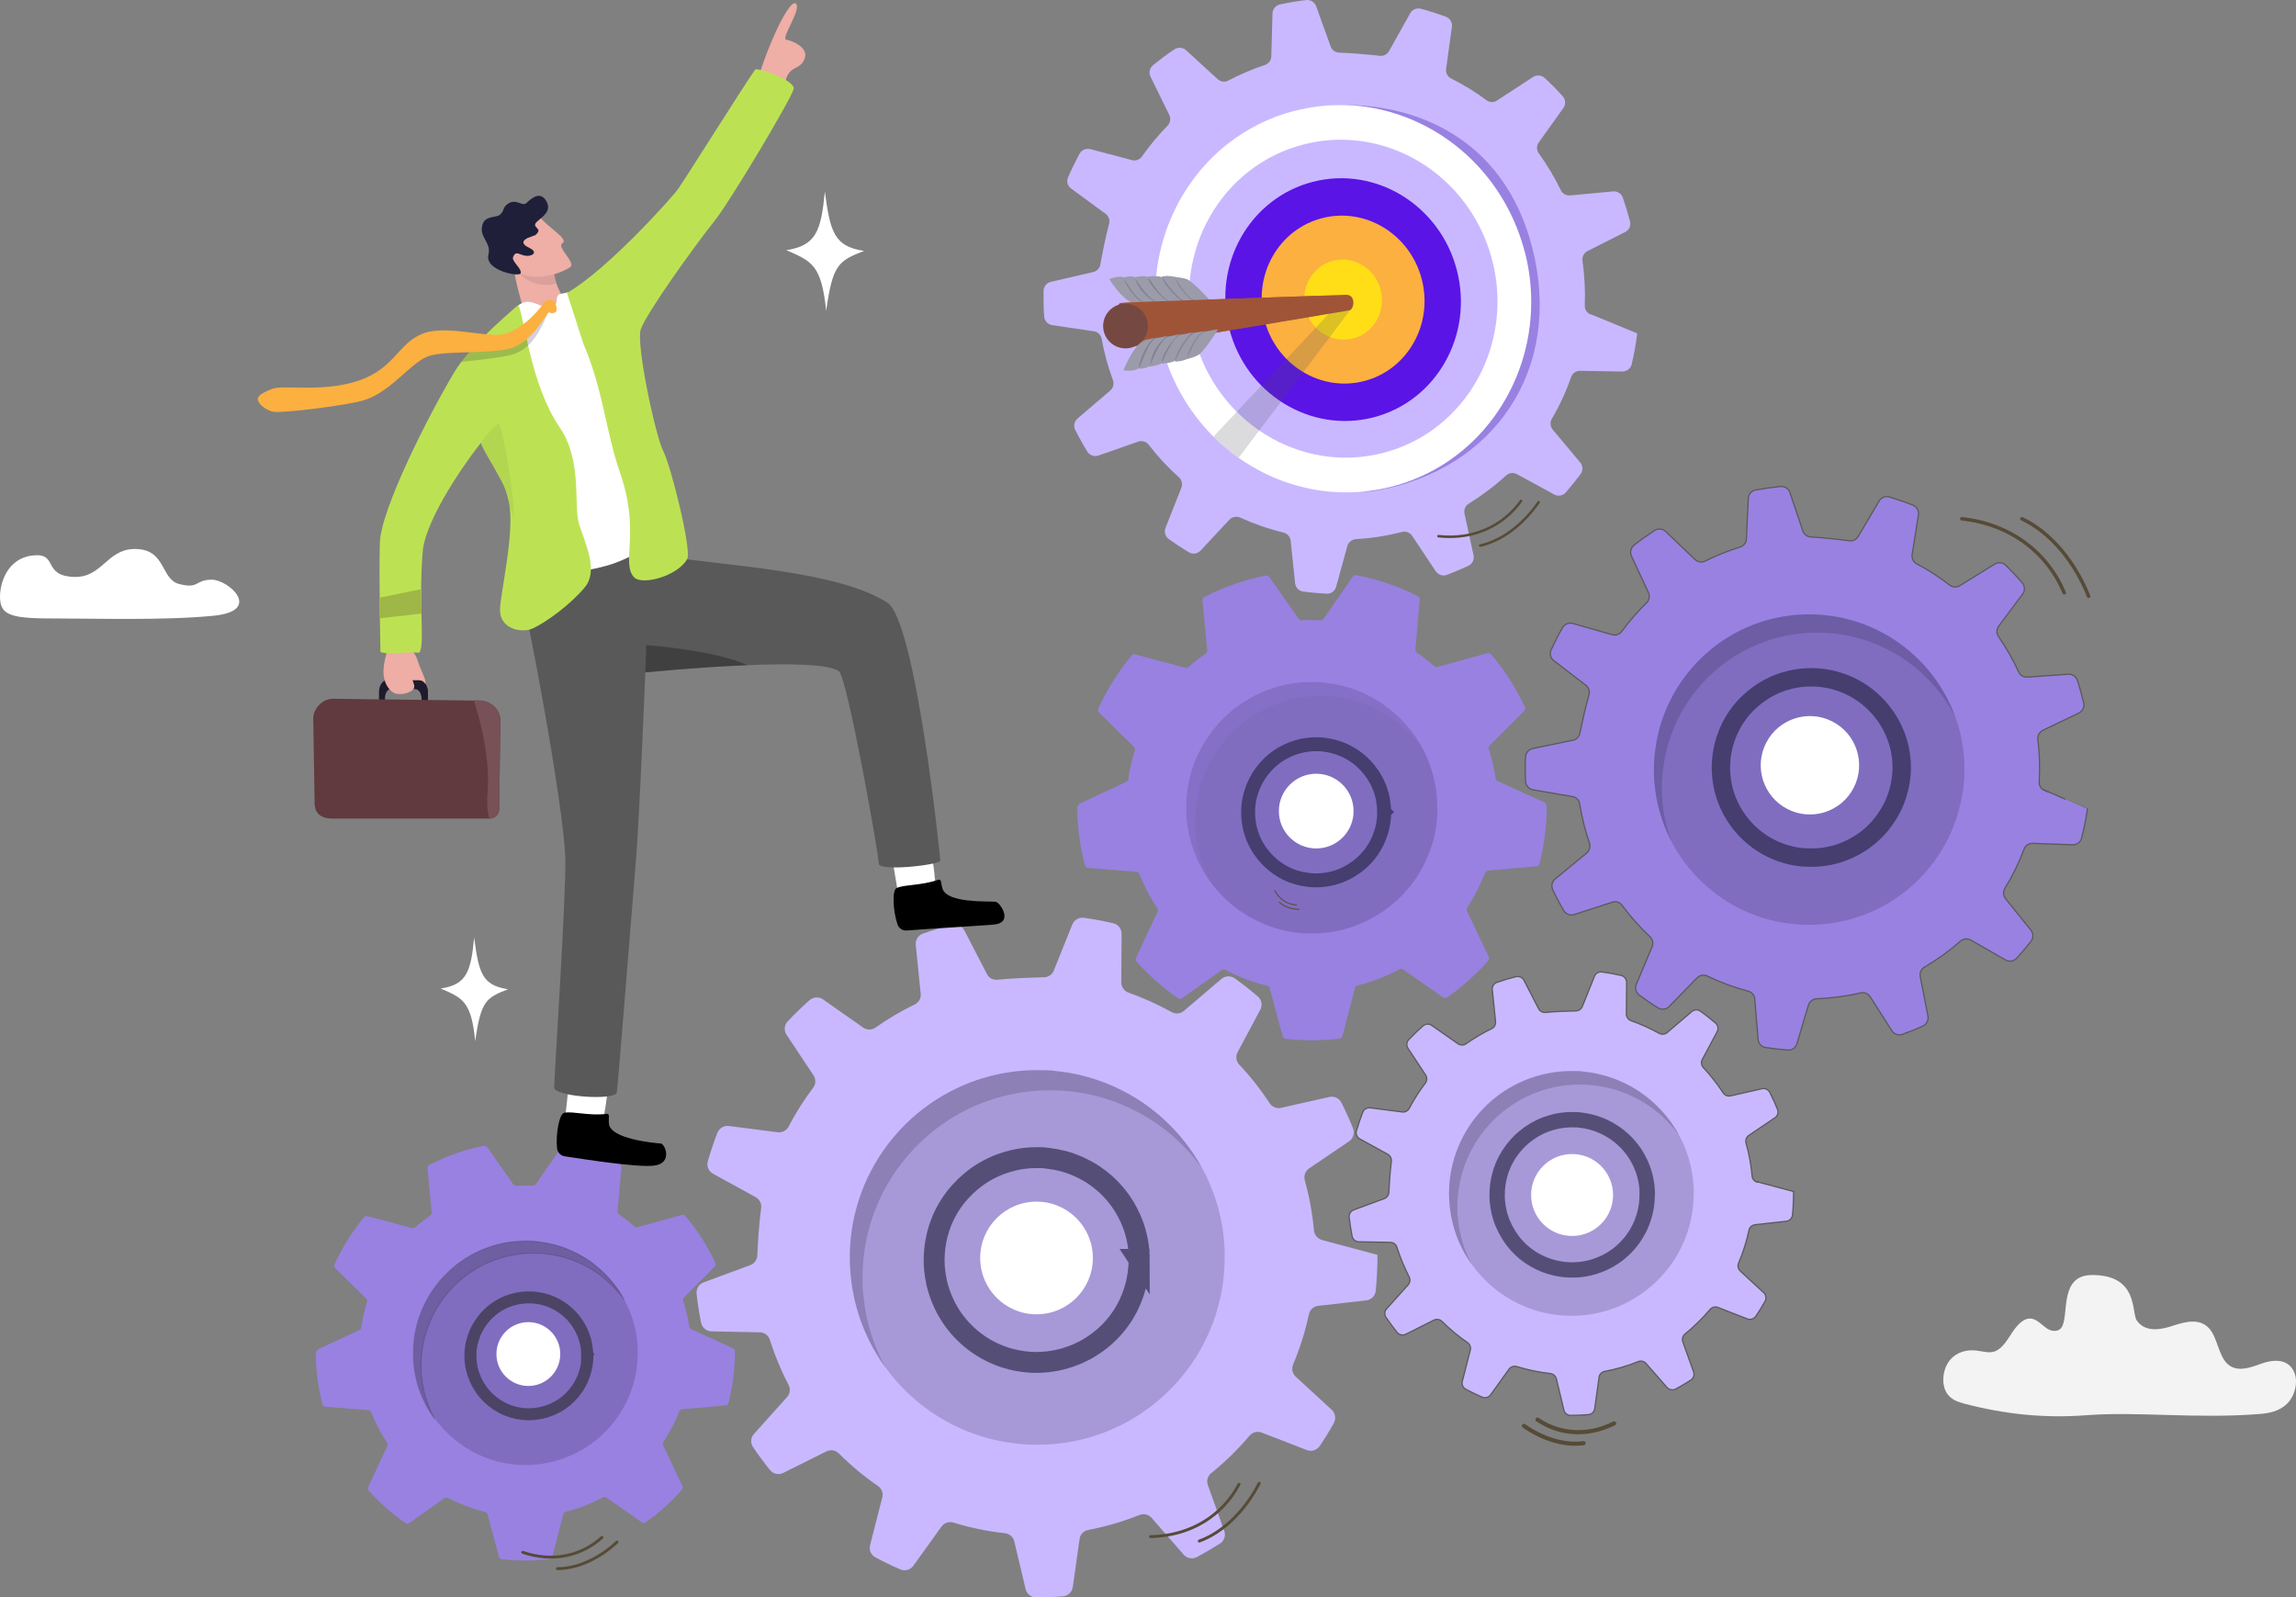 <?xml version="1.0" encoding="UTF-8"?><svg id="Layer_1" xmlns="http://www.w3.org/2000/svg" viewBox="0 0 1899.23 1321.45"><rect x="0" y="0" width="1899.23" height="1321.45" fill="#808080" stroke="none"/><defs><style>.cls-1{stroke-width:17.3px;}.cls-1,.cls-2,.cls-3,.cls-4,.cls-5{stroke:#1f1f39;}.cls-1,.cls-2,.cls-3,.cls-4,.cls-5,.cls-6,.cls-7,.cls-8,.cls-9,.cls-10,.cls-11,.cls-12,.cls-13,.cls-14{isolation:isolate;}.cls-1,.cls-2,.cls-3,.cls-4,.cls-5,.cls-6,.cls-10,.cls-15,.cls-16{stroke-miterlimit:10;}.cls-1,.cls-2,.cls-3,.cls-4,.cls-5,.cls-10{opacity:.6;}.cls-1,.cls-2,.cls-3,.cls-4,.cls-5,.cls-10,.cls-17,.cls-18,.cls-19,.cls-20,.cls-21{fill:none;}.cls-2{stroke-width:12.7px;}.cls-3{stroke-width:11.5px;}.cls-4{stroke-width:15.2px;}.cls-5{stroke-width:15.1px;}.cls-6,.cls-7,.cls-9,.cls-11{opacity:.2;}.cls-6,.cls-10{stroke:#282828;}.cls-6,.cls-13{fill:#282828;}.cls-22{fill:#9b9baa;}.cls-7,.cls-8,.cls-23{fill:#1f1f39;}.cls-8{opacity:.1;}.cls-24{fill:#595959;}.cls-25,.cls-9,.cls-15{fill:#9981e2;}.cls-26{fill:#efaea6;}.cls-27{fill:#775155;}.cls-28{fill:#754942;}.cls-29{fill:#ffde17;}.cls-30{fill:#bce254;}.cls-31{fill:#201b2c;}.cls-32{fill:#eeada5;}.cls-33,.cls-14{fill:#fff;}.cls-34{fill:#a05437;}.cls-10{stroke-width:9.9px;}.cls-35,.cls-16{fill:#c9b8ff;}.cls-36{fill:#5a14e6;}.cls-17{stroke-width:2.4px;}.cls-17,.cls-18,.cls-19,.cls-20,.cls-21{stroke:#564b37;stroke-linecap:round;stroke-linejoin:round;}.cls-18{stroke-width:3.4px;}.cls-19{stroke-width:2.9px;}.cls-37{fill:#fbb040;}.cls-15,.cls-16{stroke:#595959;}.cls-38{fill:#603a3e;}.cls-20{stroke-width:.8px;}.cls-11{fill:#4b4b5b;}.cls-21{stroke-width:2.1px;}.cls-12{opacity:.3;}.cls-12,.cls-39{fill:#9fb746;}.cls-40{fill:#382528;}.cls-13{opacity:.5;}.cls-14{opacity:.9;}</style></defs><path class="cls-25" d="M1270.71,716.85c1.3-.1,2.4-1,2.7-2.3,3.9-15.3,6-31.4,6-47.9h0c0-1.2-.7-2.3-1.8-2.8l-38.8-17.7c-.9-.4-1.6-1.3-1.7-2.3-1.2-8.3-3.1-16.3-5.6-24.1-.3-1.1,0-2.3.7-3.1l28.5-28.5c.9-.9,1.2-2.3.6-3.4-7.3-15.7-16.7-30.3-27.8-43.4-.8-.9-2-1.3-3.1-1l-41.2,11.4c-1,.3-2,0-2.8-.7-4.5-4-9.3-7.7-14.3-11.1-.9-.6-1.4-1.7-1.3-2.8l3.6-41c.1-1.2-.5-2.4-1.7-3-15.8-8-32.8-13.9-50.7-17.3-1.2-.2-2.4.3-3.1,1.3l-23.9,34.7c-.6.9-1.6,1.4-2.7,1.3-2.3-.1-4.7-.2-7-.2s-5.6,0-8.4.2c-1.1,0-2.1-.4-2.7-1.3l-24.2-34.5c-.7-1-1.9-1.5-3.1-1.2-17.9,3.6-34.9,9.6-50.6,17.7-1.1.6-1.7,1.8-1.6,3l3.9,41c.1,1.1-.4,2.2-1.3,2.8-4.9,3.4-9.6,7.1-14,11.1-.8.7-1.8.9-2.8.7l-41.3-11.1c-1.1-.3-2.4,0-3.1,1-11,13.2-20.3,27.9-27.5,43.7-.5,1.2-.3,2.5.6,3.4l28.7,28.3c.8.8,1.1,2,.8,3.1-2.4,7.7-4.2,15.6-5.4,23.7-.1,1-.8,1.9-1.7,2.3l-38.7,18c-.6,1-1.1,1.8-1.8,2.8.1,16.6,2.3,32.7,6.3,48,.3,1.3,1.4,2.2,2.7,2.3l39.8,3.2c1.2,0,2.2.8,2.6,1.9,4,10,8.9,19.4,14.8,28.2.6.9.7,2,.2,3l-17.7,38c-.5,1.1-.3,2.4.5,3.3,10.1,11.3,21.5,21.5,34,30.2,1.1.7,2.5.7,3.5,0l32.7-23.2c.9-.7,2.2-.7,3.2-.2,10.8,5.7,22.4,10.1,34.5,13.1,1.1.3,1.9,1.1,2.2,2.2l10.6,39.5c.3,1.2,1.4,2.1,2.6,2.2,7.1.8,14.3,1.2,21.6,1.2s15.2-.4,22.7-1.3c1.2-.1,2.3-1.1,2.6-2.3l10.3-39.5c.3-1.1,1.1-1.9,2.2-2.2,12.2-3.1,23.8-7.6,34.6-13.4,1-.5,2.2-.5,3.2.2l32.9,23c1.1.7,2.5.7,3.5,0,12.4-8.8,23.7-18.9,33.8-30.3.8-.9,1-2.2.5-3.3l-18-37.8c-.5-1-.4-2.1.2-3,5.9-8.9,10.8-18.5,14.8-28.6.4-1.1,1.4-1.8,2.6-1.9l39.8-3.5-.2.2h0Z"/><path class="cls-7" d="M1189.11,668.05v.3c0,4.5-.3,8.9-.8,13.2-1.6,12.6-5.5,24.5-11.2,35.3-2.1,4-4.4,7.8-7,11.4-7.2,10.2-16.3,19.1-26.7,26.1-3.7,2.5-7.5,4.7-11.5,6.8-11,5.5-23,9.2-35.8,10.5-3.6.4-7.2.6-10.8.6s-1.7,0-2.6,0c-12.8-.3-25-2.9-36.3-7.5-4.2-1.7-8.3-3.7-12.3-5.9-10.7-6.1-20.2-13.9-28.1-23.3-3-3.5-5.8-7.3-8.3-11.2-6.4-10-11.2-21.2-13.9-33.1-1-4.6-1.8-9.2-2.2-14-.3-3-.4-5.9-.4-9,0-9.1,1.2-17.9,3.3-26.3,1.2-4.7,2.7-9.2,4.6-13.6,4.5-10.9,10.9-20.9,18.7-29.6,3.2-3.6,6.7-7,10.4-10.1,8.9-7.5,19-13.5,30-17.7,4.5-1.7,9.1-3.1,13.8-4.2,7.4-1.7,15.1-2.5,23-2.5s8.1.2,12,.7c4.8.6,9.5,1.4,14.1,2.6,11.7,3,22.6,8,32.3,14.6,3.9,2.7,7.6,5.6,11.1,8.7,9,8,16.5,17.6,22.2,28.3,2.2,4,4.1,8.3,5.7,12.6,4.2,11.2,6.5,23.3,6.5,36l.2.3h0Z"/><path class="cls-9" d="M1176.31,618.35c-4.3-5.8-9.1-11.2-14.5-16-3.5-3.1-7.2-6.1-11.1-8.7-9.7-6.6-20.6-11.6-32.3-14.6-4.6-1.2-9.3-2.1-14.1-2.6-3.9-.5-7.9-.7-12-.7-7.9,0-15.6.9-23,2.6-4.7,1.1-9.4,2.5-13.8,4.2-11,4.2-21.2,10.2-30,17.7-3.7,3.1-7.2,6.5-10.4,10.1-7.8,8.7-14.1,18.6-18.7,29.6-1.8,4.4-3.4,8.9-4.6,13.6-2.2,8.4-3.3,17.2-3.3,26.3s.1,6,.4,9c.4,4.8,1.1,9.4,2.2,14,2.2,9.6,5.6,18.6,10.2,27-1.2-1.7-2.4-3.4-3.5-5.1-6.4-10-11.2-21.2-13.9-33.1-1-4.6-1.7-9.2-2.2-14-.3-3-.4-5.9-.4-9,0-9.1,1.2-17.9,3.3-26.3,1.2-4.7,2.7-9.2,4.6-13.6,4.5-10.9,10.9-20.9,18.7-29.6,3.2-3.6,6.7-7,10.4-10.1,8.9-7.5,19-13.5,30-17.7,4.5-1.7,9.1-3.1,13.8-4.2,7.4-1.7,15.1-2.6,23-2.6s8,.2,12,.7c4.8.6,9.5,1.4,14.1,2.6,11.7,3,22.6,8,32.3,14.6,3.9,2.6,7.6,5.6,11.1,8.7,8.6,7.8,16,17,21.6,27.2h.1Z"/><path class="cls-25" d="M600.21,1162.55c1.2-.1,2.1-.9,2.4-2,3.5-13.7,5.3-28,5.3-42.7h0c0-1.1-.6-2-1.6-2.5l-34.6-15.8c-.8-.4-1.4-1.2-1.6-2.1-1.1-7.4-2.8-14.6-5-21.5-.3-1,0-2,.7-2.8l25.4-25.4c.8-.8,1-2,.5-3.1-6.5-14-14.9-27-24.8-38.7-.7-.8-1.8-1.1-2.8-.9l-36.8,10.1c-.9.2-1.8,0-2.5-.6-4-3.5-8.3-6.9-12.8-9.9-.8-.6-1.3-1.5-1.2-2.5l3.2-36.5c0-1.1-.5-2.2-1.5-2.7-14.1-7.1-29.3-12.4-45.2-15.4-1.1-.2-2.1.2-2.7,1.1l-21.4,31c-.5.8-1.4,1.2-2.4,1.2-2.1,0-4.2-.1-6.3-.1s-5,0-7.5.2c-.9,0-1.8-.4-2.4-1.2l-21.6-30.8c-.6-.9-1.7-1.3-2.8-1.1-15.9,3.2-31.1,8.6-45.1,15.8-1,.5-1.6,1.6-1.5,2.7l3.5,36.6c0,1-.4,1.9-1.2,2.5-4.4,3.1-8.5,6.3-12.5,9.9-.7.6-1.6.8-2.5.6l-36.9-9.9c-1-.3-2.1,0-2.8.9-9.8,11.8-18.1,24.9-24.5,39-.5,1-.2,2.3.6,3.1l25.6,25.2c.7.7,1,1.8.7,2.7-2.1,6.8-3.7,13.9-4.8,21.2-.1.9-.7,1.7-1.5,2.1l-34.5,16.1c-.6.9-1,1.6-1.6,2.5,0,14.8,2,29.2,5.6,42.9.3,1.1,1.3,1.9,2.4,2l35.5,2.8c1,0,1.9.8,2.3,1.7,3.5,8.9,8,17.3,13.2,25.2.5.8.6,1.8.2,2.7l-15.8,33.9c-.5,1-.3,2.2.4,3,9,10.1,19.2,19.2,30.4,26.9.9.7,2.2.6,3.1,0l29.2-20.7c.8-.6,1.9-.7,2.8-.2,9.6,5.1,20,9,30.8,11.7,1,.2,1.7,1,2,1.9l9.4,35.2c.3,1.1,1.2,1.9,2.3,2,6.3.7,12.8,1.1,19.3,1.1s13.6-.4,20.2-1.2c1.1-.1,2-.9,2.3-2l9.2-35.3c.3-1,1-1.7,2-1.9,10.9-2.7,21.2-6.8,30.8-11.9.9-.5,2-.4,2.8.2l29.3,20.5c.9.7,2.2.7,3.1,0,11.1-7.8,21.2-16.9,30.1-27,.7-.8.9-2,.4-3l-16-33.7c-.4-.9-.3-1.9.2-2.7,5.2-8,9.7-16.5,13.2-25.5.4-1,1.3-1.6,2.3-1.7l35.5-3.1.5-.1h0Z"/><path class="cls-7" d="M527.51,1118.95v.3c0,4-.3,7.9-.7,11.8-1.4,11.3-4.9,21.9-10,31.5-1.9,3.5-4,6.9-6.3,10.2-6.5,9.1-14.5,17-23.8,23.3-3.3,2.2-6.7,4.2-10.3,6-9.8,4.9-20.6,8.2-31.9,9.4-3.2.3-6.4.5-9.7.5s-1.5,0-2.3,0c-11.4-.3-22.3-2.6-32.3-6.7-3.8-1.5-7.4-3.3-10.9-5.3-9.5-5.4-18-12.4-25.1-20.7-2.7-3.1-5.1-6.5-7.4-9.9-5.7-8.9-10-18.9-12.4-29.5-.9-4.1-1.6-8.2-1.9-12.5-.2-2.6-.3-5.3-.3-8,0-8.1,1-15.9,3-23.4,1.1-4.2,2.5-8.2,4.1-12.1,4.1-9.7,9.7-18.6,16.7-26.4,2.9-3.2,6-6.2,9.3-9,7.9-6.7,17-12,26.8-15.8,4-1.5,8.1-2.8,12.3-3.7,6.6-1.5,13.5-2.3,20.5-2.3s7.2.2,10.7.6c4.3.5,8.5,1.3,12.6,2.3,10.4,2.7,20.1,7.2,28.8,13,3.5,2.4,6.8,5,9.9,7.8,8,7.2,14.7,15.7,19.8,25.3,1.9,3.6,3.6,7.4,5.1,11.2,3.7,10,5.8,20.8,5.8,32.1h-.1Z"/><path class="cls-6" d="M516.01,1074.65c-3.8-5.2-8.1-10-12.9-14.3-3.1-2.8-6.4-5.4-9.9-7.8-8.7-5.9-18.4-10.3-28.8-13-4.1-1.1-8.3-1.8-12.6-2.3-3.5-.4-7.1-.6-10.7-.6-7,0-13.9.8-20.5,2.3-4.2,1-8.4,2.2-12.4,3.7-9.8,3.7-18.9,9.1-26.8,15.8-3.3,2.8-6.4,5.8-9.3,9-6.9,7.7-12.6,16.6-16.7,26.4-1.6,3.9-3,8-4.1,12.1-1.9,7.5-3,15.3-3,23.4s.1,5.4.3,8c.4,4.2,1,8.4,1.9,12.5,1.9,8.5,5,16.6,9.1,24.1-1.1-1.5-2.1-3-3.1-4.6-5.7-8.9-10-18.9-12.4-29.5-.9-4.1-1.6-8.2-1.9-12.5-.2-2.6-.3-5.3-.3-8,0-8.1,1-15.9,3-23.4,1.1-4.2,2.5-8.2,4.1-12.1,4.1-9.7,9.7-18.7,16.7-26.4,2.9-3.2,6-6.2,9.3-9,7.9-6.7,17-12,26.8-15.8,4-1.5,8.1-2.8,12.3-3.7,6.6-1.5,13.5-2.3,20.5-2.3s7.2.2,10.7.6c4.3.5,8.5,1.3,12.6,2.3,10.4,2.7,20.1,7.2,28.8,13,3.5,2.4,6.8,5,9.9,7.8,7.7,6.9,14.3,15.1,19.3,24.3h.1Z"/><path class="cls-35" d="M1093.51,1025.75c-3.6-1-6.2-4.1-6.6-7.8-1.3-14.3-3.9-28.2-7.6-41.6-1-3.7.4-7.6,3.6-9.8l33-22.4c3.5-2.4,4.8-6.8,3.3-10.7-2.9-7.3-6.1-14.4-9.6-21.3-1.9-3.7-6-5.6-10-4.7l-39.9,9c-3.6.8-7.4-.7-9.4-3.8-7.5-11.4-15.9-22.1-25.2-31.9-2.6-2.8-3.2-6.9-1.4-10.3l18.8-35.2c2-3.7,1.1-8.3-2.1-11-6.1-5.2-12.4-10.2-19-14.9-3.3-2.4-7.9-2.2-11,.4l-31.1,26.5c-2.8,2.4-6.8,2.8-10.1,1-11.4-6.3-23.3-11.7-35.7-16.1-3.6-1.3-6-4.7-6-8.5l.3-40.1c0-4.2-2.8-7.8-6.9-8.8-8-1.8-16.1-3.4-24.3-4.5-4.1-.6-8,1.7-9.6,5.5l-15.3,38.1c-1.3,3.3-4.5,5.5-8.1,5.6-9.4.2-27.1.8-38.5,2-3.7.4-7.2-1.5-8.8-4.8l-18.6-36c-1.9-3.7-6.1-5.6-10.2-4.6-8.1,2.1-16.1,4.5-24,7.2-3.9,1.4-6.4,5.2-6,9.4l4.1,40.4c.4,3.7-1.6,7.3-5,8.9-11.4,5.5-22.2,11.9-32.4,19.1-3.1,2.2-7.1,2.1-10.2,0l-33.2-23.3c-3.4-2.4-8-2.1-11.1.6-6.3,5.6-12.3,11.4-18.1,17.5-2.9,3-3.3,7.6-1,11.1l22.3,33.6c2.1,3.2,2,7.3-.3,10.3-7.6,10.1-14.4,20.8-20.3,32.1-1.7,3.3-5.3,5.1-9,4.7l-40.4-5.2c-4.1-.5-8,1.8-9.5,5.7-3,7.7-5.6,15.5-7.9,23.5-1.2,4,.6,8.3,4.3,10.3l35.3,19.4c3.2,1.8,5.1,5.4,4.5,9.1-1.7,12.2-2.8,30-3.2,39.2-.2,3.6-2.5,6.7-5.8,7.9l-38.6,14.3c-3.9,1.4-6.2,5.3-5.8,9.4.9,8.1,2.1,16.1,3.7,23.9.8,4.1,4.4,7.1,8.6,7.2l40,.8c3.8,0,7.2,2.6,8.3,6.2,4.1,13,9.3,25.5,15.5,37.3,1.7,3.3,1.2,7.3-1.3,10.1l-27.3,30.4c-2.8,3-3.1,7.6-.8,11,4.4,6.5,9.1,12.8,14,18.9,2.6,3.3,7.2,4.3,11,2.4l35.7-17.8c3.4-1.7,7.6-1.1,10.3,1.7,9.9,9.9,20.7,18.9,32.3,26.9,3.1,2.1,4.5,5.9,3.6,9.5l-10.1,39.5c-1,4,.8,8.2,4.5,10.1,6.7,3.6,13.5,6.9,20.5,9.9,3.9,1.7,8.4.4,10.8-3l23.3-32.4c2.2-3.1,6.2-4.4,9.9-3.3,13.7,4.2,27.9,7.2,42.6,8.8,3.7.4,6.8,3.1,7.7,6.8l9.4,39.5c.9,3.9,4.5,6.8,8.5,6.8h0c7.5,0,14.9-.3,22.3-.9,4.2-.3,7.6-3.5,8.2-7.7l5.6-39.7c.5-3.8,3.4-6.8,7.1-7.5,14.7-2.8,28.9-7,42.5-12.4,3.5-1.4,7.5-.4,10,2.4l26.5,30.4c2.7,3.1,7.3,4,11,2,6.5-3.5,12.8-7.2,19-11.1,3.5-2.3,5-6.6,3.6-10.5l-13.6-37.9c-1.3-3.6-.2-7.5,2.8-9.9,11.5-9.3,22.1-19.7,31.7-31,2.4-2.9,6.5-3.9,10-2.6l37.4,14.5c3.9,1.5,8.3.1,10.7-3.4,4.1-6.1,8-12.4,11.6-18.9,2-3.6,1.3-8.2-1.7-11l-29.8-27.4c-2.8-2.6-3.6-6.6-2.2-10,5.6-13.3,10-27.2,13.1-41.6.8-3.8,3.9-6.6,7.7-7l39.7-4.5c4.2-.5,7.5-3.8,7.9-8,.9-9.5,1.4-19.1,1.4-28.8v-.9l-46-12.3h.1ZM899.11,1040.25c0,1.8-.1,3.5-.3,5.3-.6,5-2.2,9.7-4.4,14-.8,1.6-1.8,3.1-2.8,4.5-2.9,4.1-6.5,7.6-10.6,10.3-1.5,1-3,1.9-4.6,2.7-4.3,2.2-9.1,3.6-14.2,4.2-1.4.1-2.8.2-4.3.2s-.7,0-1,0c-5.1-.1-9.9-1.2-14.4-3-1.7-.7-3.3-1.5-4.9-2.3-4.2-2.4-8-5.5-11.1-9.2-1.2-1.4-2.3-2.9-3.3-4.4-2.6-4-4.4-8.4-5.5-13.1-.4-1.8-.7-3.6-.9-5.5-.1-1.2-.2-2.3-.2-3.6,0-3.6.5-7.1,1.3-10.4.5-1.9,1.1-3.6,1.8-5.4,1.8-4.3,4.3-8.3,7.4-11.7,1.3-1.4,2.6-2.8,4.1-4,3.5-3,7.5-5.3,11.9-7,1.8-.7,3.6-1.2,5.5-1.7,2.9-.7,6-1,9.1-1s3.2,0,4.7.3c1.9.2,3.8.6,5.6,1,4.6,1.2,8.9,3.2,12.8,5.8,1.5,1,3,2.2,4.4,3.4,3.6,3.2,6.5,7,8.8,11.2.9,1.6,1.6,3.3,2.2,5,1.7,4.4,2.6,9.2,2.6,14.3h0l.3.1h0Z"/><path class="cls-7" d="M1013.01,1039.75v.5c0,6.7-.4,13.3-1.2,19.7-2.4,18.8-8.2,36.6-16.7,52.7-3.1,5.9-6.6,11.6-10.5,17-10.8,15.3-24.3,28.5-39.8,39-5.5,3.7-11.2,7.1-17.2,10.1-16.4,8.2-34.4,13.7-53.4,15.6-5.3.5-10.7.8-16.2.8s-2.6,0-3.8,0c-19.1-.5-37.3-4.4-54.1-11.1-6.3-2.5-12.4-5.5-18.3-8.8-16-9-30.2-20.8-42-34.7-4.5-5.3-8.6-10.8-12.3-16.6-9.6-14.9-16.7-31.6-20.7-49.4-1.5-6.8-2.6-13.8-3.2-20.9-.4-4.4-.6-8.9-.6-13.4,0-13.5,1.7-26.7,5-39.2,1.8-7,4.1-13.8,6.8-20.3,6.8-16.3,16.3-31.2,27.9-44.1,4.8-5.4,10-10.4,15.5-15,13.2-11.2,28.4-20.1,44.8-26.4,6.7-2.5,13.6-4.6,20.7-6.2,11-2.5,22.5-3.8,34.3-3.8s12,.3,17.9,1c7.2.8,14.2,2.1,21,3.9,17.4,4.5,33.7,12,48.2,21.8,5.8,4,11.4,8.3,16.6,13,13.4,12,24.6,26.3,33.2,42.3,3.2,6,6.1,12.3,8.5,18.8,6.3,16.7,9.7,34.8,9.7,53.7h-.1Z"/><path class="cls-7" d="M993.81,965.55c-6.4-8.7-13.6-16.7-21.6-23.9-5.2-4.7-10.7-9-16.6-13-14.5-9.8-30.7-17.3-48.2-21.8-6.8-1.8-13.9-3.1-21-3.9-5.9-.7-11.8-1-17.9-1-11.8,0-23.3,1.3-34.3,3.8-7.1,1.6-14,3.7-20.7,6.2-16.5,6.3-31.6,15.2-44.8,26.4-5.5,4.6-10.7,9.7-15.5,15-11.6,12.9-21.1,27.8-27.9,44.1-2.7,6.6-5,13.3-6.8,20.3-3.3,12.5-5,25.7-5,39.2s.2,9,.6,13.4c.6,7.1,1.7,14.1,3.2,20.9,3.2,14.3,8.4,27.8,15.3,40.3-1.8-2.5-3.6-5-5.2-7.6-9.6-14.9-16.7-31.6-20.7-49.4-1.5-6.8-2.6-13.8-3.2-20.8-.4-4.4-.6-8.9-.6-13.4,0-13.5,1.7-26.7,5-39.2,1.8-7,4.1-13.7,6.8-20.3,6.8-16.3,16.3-31.2,27.9-44.1,4.8-5.4,10-10.4,15.5-15,13.2-11.2,28.4-20.1,44.8-26.4,6.7-2.5,13.6-4.6,20.7-6.2,11.1-2.5,22.5-3.8,34.3-3.8s12,.4,17.9,1c7.2.8,14.2,2.1,21,3.9,17.4,4.5,33.7,12,48.2,21.8,5.8,3.9,11.4,8.3,16.6,13,12.9,11.6,23.8,25.3,32.3,40.6l-.1-.1Z"/><path class="cls-17" d="M992.01,1274.85c20.5-7.5,38.4-26,49.6-47.8"/><path class="cls-17" d="M951.71,1271.15c33.5-.6,59.7-17.7,73.2-43.3"/><path class="cls-20" d="M1058.21,746.35c4,3.8,10.2,5.8,16.4,5.9"/><path class="cls-20" d="M1054.51,736.75c3.9,7.5,10.7,11.5,18,11.8"/><path class="cls-17" d="M461.11,1297.65c17.1,0,35.2-8.9,49.3-22"/><path class="cls-17" d="M432.41,1284.15c24.8,8.5,48.7,2.9,65.5-12.3"/><path class="cls-1" d="M942.21,1041.85v.3c0,3.7-.2,7.3-.7,10.8-1.3,10.3-4.5,20-9.1,28.9-1.7,3.2-3.6,6.4-5.7,9.3-5.9,8.4-13.3,15.6-21.8,21.3-3,2-6.1,3.9-9.4,5.5-9,4.5-18.8,7.5-29.2,8.6-2.9.3-5.9.5-8.8.5s-1.4,0-2.1,0c-10.4-.3-20.4-2.4-29.6-6.1-3.5-1.4-6.8-3-10-4.8-8.7-4.9-16.5-11.4-23-19-2.4-2.9-4.7-5.9-6.7-9.1-5.2-8.2-9.1-17.3-11.3-27-.8-3.7-1.4-7.5-1.8-11.4-.2-2.4-.3-4.9-.3-7.3,0-7.4,1-14.6,2.7-21.4,1-3.8,2.2-7.5,3.7-11.1,3.7-8.9,8.9-17.1,15.3-24.1,2.6-2.9,5.5-5.7,8.5-8.2,7.2-6.1,15.5-11,24.5-14.4,3.7-1.4,7.4-2.5,11.3-3.4,6-1.4,12.3-2.1,18.8-2.1s6.6.2,9.8.6c3.9.5,7.8,1.2,11.5,2.1,9.5,2.5,18.4,6.6,26.4,11.9,3.2,2.2,6.2,4.5,9.1,7.1,7.3,6.6,13.5,14.4,18.1,23.1,1.8,3.3,3.3,6.7,4.7,10.3,3.4,9.2,5.3,19.1,5.3,29.4l-.2-.3Z"/><circle class="cls-33" cx="857.41" cy="1040.65" r="46.6"/><path class="cls-35" d="M1315.71,260.15c-3-1.2-5-4.2-4.8-7.5.5-12.5-.2-24.9-1.9-36.9-.5-3.3,1.2-6.6,4.2-8.1l31.1-15.7c3.3-1.7,5-5.4,4-8.9-1.7-6.6-3.7-13.1-5.9-19.5-1.2-3.4-4.5-5.5-8.1-5.2l-35.5,3.3c-3.2.3-6.3-1.4-7.7-4.3-5.2-10.7-11.3-20.9-18.2-30.5-2-2.7-2-6.4,0-9.1l20.3-28.4c2.1-3,1.9-7-.6-9.8-4.7-5.2-9.6-10.2-14.8-15-2.6-2.5-6.6-2.8-9.6-.9l-29.9,19.5c-2.7,1.8-6.2,1.7-8.8-.3-9.1-6.8-18.9-12.8-29.1-17.9-3-1.5-4.7-4.7-4.2-8l4.8-34.7c.5-3.6-1.6-7.1-5-8.4-6.7-2.5-13.6-4.7-20.6-6.6-3.5-.9-7.2.6-8.9,3.7l-17.5,31.3c-1.5,2.7-4.5,4.3-7.7,3.9-8.1-.9-23.6-2.3-33.5-2.6-3.2,0-6-2.1-7.1-5.1l-12-33.3c-1.2-3.4-4.7-5.5-8.3-5.1-7.3.9-14.5,2.1-21.6,3.6-3.5.8-6.1,3.8-6.2,7.4l-1,35.5c0,3.3-2.2,6.1-5.3,7.2-10.5,3.5-20.6,7.8-30.2,12.9-2.9,1.5-6.4,1.1-8.9-1.2l-26.1-23.9c-2.7-2.4-6.7-2.7-9.7-.7-6.1,4.1-12,8.5-17.6,13.1-2.8,2.3-3.7,6.2-2.1,9.5l15.5,31.6c1.4,3,.9,6.5-1.4,8.9-7.7,7.9-14.8,16.4-21.2,25.5-1.9,2.7-5.2,3.9-8.3,3l-34.4-9.1c-3.5-.9-7.1.7-8.9,3.8-3.4,6.3-6.6,12.8-9.5,19.5-1.5,3.4-.4,7.3,2.6,9.4l28.4,20.8c2.6,1.9,3.8,5.2,2.9,8.4-2.8,10.3-5.8,25.7-7.2,33.6-.5,3.1-2.9,5.5-5.9,6.2l-35,8.1c-3.5.8-6,3.9-6.1,7.5-.1,7.1,0,14.2.5,21.1.3,3.7,3,6.7,6.6,7.2l34.5,5.1c3.3.5,5.9,3,6.5,6.3,2.1,11.7,5.2,23.1,9.3,34.1,1.1,3.1.2,6.5-2.2,8.6l-27.1,23.2c-2.7,2.3-3.5,6.2-1.9,9.4,3.1,6.1,6.4,12.1,10,17.9,1.9,3.1,5.8,4.5,9.2,3.3l32.9-11.5c3.2-1.1,6.7,0,8.7,2.6,7.5,9.7,15.8,18.7,25,26.9,2.4,2.2,3.2,5.6,2,8.7l-13.1,33.1c-1.3,3.3-.2,7.2,2.7,9.3,5.4,3.8,10.9,7.5,16.6,10.9,3.2,1.9,7.2,1.3,9.7-1.4l23.8-25.5c2.3-2.4,5.9-3.1,8.9-1.8,11.4,5.2,23.4,9.4,35.9,12.4,3.2.8,5.5,3.5,5.9,6.7l3.7,35.3c.4,3.5,3.1,6.4,6.6,6.8h0c6.5.9,13,1.4,19.4,1.8,3.7.2,6.9-2.2,7.9-5.7l9.3-33.7c.9-3.2,3.7-5.5,7-5.7,13.1-.8,25.8-2.8,38.2-6,3.2-.8,6.6.5,8.4,3.2l19.5,29.3c2,3,5.9,4.3,9.3,3,6-2.3,11.9-4.8,17.7-7.5,3.3-1.6,5.1-5.2,4.3-8.7l-7.5-34.4c-.7-3.2.7-6.6,3.5-8.3,11-6.8,21.4-14.6,30.9-23.3,2.4-2.2,6-2.7,9-1.1l30.8,16.8c3.2,1.8,7.2,1,9.6-1.7,4.3-4.9,8.3-9.9,12.2-15.1,2.2-2.9,2.1-6.9-.3-9.7l-22.7-27.1c-2.1-2.5-2.4-6.1-.8-8.9,6.4-10.9,11.8-22.4,16-34.6,1.1-3.2,4.1-5.2,7.5-5.2l34.9.6c3.7,0,6.9-2.5,7.7-6,1.9-8.1,3.4-16.3,4.5-24.8v-.8c.1,0-38.4-15.8-38.4-15.8l-.1.2h0ZM1145.71,250.85c-.2,1.5-.5,3.1-.9,4.5-1.1,4.3-3,8.2-5.4,11.6-.9,1.3-1.9,2.5-2.9,3.6-2.9,3.2-6.4,5.8-10.3,7.8-1.4.7-2.8,1.3-4.3,1.8-4,1.4-8.3,2.1-12.8,2-1.2,0-2.5-.1-3.7-.3-.3,0-.6,0-.9-.1-4.4-.7-8.5-2.1-12.1-4.2-1.4-.8-2.7-1.6-3.9-2.6-3.4-2.6-6.3-5.7-8.6-9.2-.9-1.3-1.7-2.7-2.3-4.2-1.8-3.7-2.9-7.8-3.3-12-.2-1.6-.2-3.2-.1-4.9,0-1,.1-2,.3-3.1.4-3.1,1.2-6.1,2.3-8.9.6-1.6,1.4-3,2.2-4.5,2.1-3.5,4.7-6.7,7.7-9.3,1.3-1.1,2.6-2.1,4-3,3.4-2.2,7.1-3.8,11.1-4.7,1.6-.4,3.3-.7,4.9-.8,2.6-.2,5.3-.2,8,.1,1.4.2,2.7.4,4.1.8,1.6.4,3.2.9,4.7,1.5,3.9,1.6,7.4,3.8,10.4,6.5,1.2,1.1,2.4,2.2,3.4,3.5,2.7,3.2,4.9,6.8,6.4,10.7.6,1.5,1,3,1.4,4.6.9,4,1.2,8.3.6,12.6h0v.2h0Z"/><path class="cls-7" d="M1244.41,263.25v.4c-.8,5.8-1.9,11.5-3.3,17-4.2,16.1-11.2,30.8-20.4,43.8-3.4,4.8-7.1,9.3-11,13.6-11.1,12-24.3,21.9-38.9,29.3-5.2,2.6-10.5,4.9-16,6.8-15.1,5.3-31.3,8-48,7.5-4.7-.1-9.4-.5-14.1-1.1-1.1-.1-2.2-.3-3.3-.5-16.5-2.5-31.8-8-45.6-15.7-5.2-2.9-10.1-6.2-14.9-9.7-12.8-9.6-23.8-21.4-32.4-34.8-3.3-5.1-6.2-10.3-8.8-15.8-6.6-14-10.9-29.2-12.4-45.1-.6-6.1-.7-12.2-.4-18.4.2-3.9.5-7.7,1-11.7,1.5-11.7,4.5-22.9,8.7-33.4,2.4-5.8,5.1-11.5,8.2-16.8,7.7-13.4,17.6-25.2,29.1-35.1,4.8-4.1,9.8-7.9,15.1-11.3,12.7-8.2,26.8-14.2,41.8-17.8,6.1-1.4,12.3-2.5,18.6-3.1,9.8-.9,19.9-.8,30.1.6,5.2.7,10.4,1.6,15.4,2.9,6.1,1.5,12.1,3.4,17.8,5.7,14.6,5.9,27.8,14.2,39.3,24.3,4.6,4.1,8.9,8.5,12.9,13.1,10.2,11.9,18.4,25.5,24,40.3,2.1,5.6,3.9,11.4,5.3,17.2,3.5,15.2,4.5,31.3,2.4,47.6l-.2.2h0Z"/><path class="cls-7" d="M1236.11,196.85c-4.5-8.2-9.9-16-16-23.1-4-4.7-8.3-9-12.9-13.1-11.4-10.2-24.7-18.4-39.3-24.3-5.7-2.3-11.7-4.2-17.8-5.7-5-1.2-10.1-2.2-15.4-2.9-10.2-1.3-20.3-1.5-30.1-.6-6.3.6-12.5,1.6-18.6,3.1-15,3.6-29.1,9.6-41.8,17.8-5.3,3.4-10.4,7.2-15.1,11.3-11.5,9.9-21.4,21.7-29.1,35.1-3.1,5.4-5.8,11-8.2,16.8-4.2,10.5-7.2,21.7-8.7,33.4-.5,3.9-.8,7.8-1,11.6-.3,6.2-.1,12.4.4,18.4,1.2,12.7,4.2,25,8.7,36.6-1.3-2.4-2.5-4.8-3.7-7.2-6.6-14-10.9-29.2-12.4-45.1-.6-6.1-.7-12.2-.4-18.4.2-3.9.5-7.8,1-11.7,1.5-11.7,4.5-22.9,8.7-33.4,2.4-5.8,5.1-11.4,8.2-16.8,7.7-13.4,17.6-25.2,29.1-35.1,4.8-4.1,9.8-7.9,15.1-11.3,12.7-8.2,26.8-14.2,41.8-17.8,6.1-1.4,12.3-2.5,18.6-3.1,9.9-.9,19.9-.8,30.1.6,5.2.7,10.4,1.7,15.4,2.9,6.1,1.5,12,3.4,17.8,5.7,14.6,5.9,27.8,14.1,39.3,24.3,4.6,4.1,8.9,8.5,12.9,13.1,9.9,11.5,17.8,24.6,23.4,38.8v.1h0Z"/><path class="cls-21" d="M1224.41,451.35c18.6-4.2,36.2-18.2,48.3-35.9"/><path class="cls-21" d="M1189.91,443.55c29.1,3.2,53.7-8.7,68.3-29.2"/><path class="cls-5" d="M1182.91,257.05v.2c-.4,3.2-1,6.3-1.8,9.3-2.3,8.8-6.1,16.9-11.2,24-1.8,2.6-3.9,5.1-6,7.4-6.1,6.6-13.3,12-21.3,16-2.8,1.4-5.8,2.7-8.8,3.7-8.3,2.9-17.1,4.4-26.3,4.1-2.6,0-5.1-.3-7.7-.6-.6,0-1.2-.2-1.8-.3-9-1.4-17.4-4.4-25-8.6-2.8-1.6-5.6-3.4-8.1-5.3-7-5.3-13-11.7-17.8-19-1.8-2.8-3.4-5.7-4.8-8.6-3.6-7.7-6-16-6.8-24.7-.3-3.3-.4-6.7-.2-10.1,0-2.1.3-4.2.6-6.4.8-6.4,2.5-12.5,4.8-18.3,1.3-3.2,2.8-6.3,4.5-9.2,4.2-7.3,9.6-13.8,15.9-19.2,2.6-2.2,5.4-4.3,8.3-6.2,7-4.5,14.7-7.8,22.9-9.7,3.3-.8,6.7-1.4,10.2-1.7,5.4-.5,10.9-.4,16.5.3,2.9.4,5.7.9,8.4,1.6,3.3.8,6.6,1.9,9.7,3.1,8,3.2,15.2,7.7,21.5,13.3,2.5,2.2,4.9,4.6,7,7.2,5.6,6.5,10,14,13.1,22.1,1.2,3.1,2.1,6.2,2.9,9.4,1.9,8.3,2.5,17.1,1.3,26.1v.1h0Z"/><circle class="cls-33" cx="1109.68" cy="246.81" r="40.7" transform="translate(210.95 942.94) rotate(-50.3)"/><path class="cls-3" d="M1145.01,671.75v.2c0,2.4-.2,4.8-.5,7.2-.9,6.8-3,13.3-6.1,19.1-1.1,2.1-2.4,4.2-3.8,6.2-3.9,5.5-8.8,10.3-14.5,14.1-2,1.3-4.1,2.6-6.2,3.7-5.9,3-12.5,5-19.4,5.7-1.9.2-3.9.3-5.9.3s-.9,0-1.4,0c-6.9-.2-13.6-1.6-19.6-4-2.3-.9-4.5-2-6.6-3.2-5.8-3.3-11-7.6-15.2-12.6-1.6-1.9-3.1-3.9-4.5-6-3.5-5.4-6.1-11.5-7.5-17.9-.6-2.5-.9-5-1.2-7.6-.1-1.6-.2-3.2-.2-4.9,0-4.9.6-9.7,1.8-14.2.7-2.5,1.5-5,2.5-7.4,2.5-5.9,5.9-11.3,10.1-16,1.7-1.9,3.6-3.8,5.6-5.5,4.8-4.1,10.3-7.3,16.3-9.6,2.4-.9,4.9-1.7,7.5-2.3,4-.9,8.2-1.4,12.5-1.4s4.4.1,6.5.4c2.6.3,5.2.8,7.6,1.4,6.3,1.6,12.2,4.3,17.5,7.9,2.1,1.4,4.1,3,6,4.7,4.8,4.4,8.9,9.5,12,15.3,1.2,2.2,2.2,4.5,3.1,6.8,2.3,6.1,3.5,12.6,3.5,19.5l.1.1h0Z"/><circle class="cls-33" cx="1088.77" cy="670.97" r="30.9"/><circle class="cls-40" cx="1299.65" cy="987.32" r="57.8"/><path class="cls-16" d="M1453.61,977.95c-2.4-.6-4.1-2.7-4.3-5.1-.8-9.3-2.5-18.4-5-27.2-.7-2.4.3-5,2.3-6.4l21.6-14.6c2.3-1.5,3.2-4.5,2.1-7-1.9-4.7-4-9.4-6.3-13.9-1.2-2.4-3.9-3.7-6.5-3.1l-26,5.9c-2.4.5-4.8-.4-6.1-2.5-4.9-7.4-10.4-14.4-16.4-20.9-1.7-1.8-2.1-4.5-.9-6.7l12.3-23c1.3-2.4.7-5.4-1.4-7.2-4-3.4-8.1-6.7-12.4-9.7-2.2-1.6-5.2-1.5-7.2.3l-20.3,17.3c-1.8,1.6-4.5,1.8-6.6.7-7.4-4.1-15.2-7.6-23.3-10.5-2.3-.8-3.9-3-3.9-5.5l.2-26.2c0-2.7-1.9-5.1-4.5-5.7-5.2-1.2-10.5-2.2-15.9-2.9-2.7-.4-5.2,1.1-6.2,3.6l-10,24.9c-.9,2.2-3,3.6-5.3,3.7-6.1.1-17.7.5-25.1,1.3-2.4.2-4.7-1-5.8-3.1l-12.1-23.5c-1.2-2.4-4-3.6-6.6-3-5.3,1.3-10.5,2.9-15.7,4.7-2.6.9-4.2,3.4-3.9,6.1l2.7,26.4c.2,2.4-1,4.8-3.2,5.8-7.4,3.6-14.5,7.8-21.2,12.5-2,1.4-4.7,1.4-6.7,0l-21.7-15.2c-2.2-1.5-5.2-1.4-7.2.4-4.1,3.6-8,7.4-11.8,11.4-1.9,2-2.1,5-.6,7.2l14.5,22c1.4,2.1,1.3,4.7-.2,6.7-5,6.6-9.4,13.6-13.3,20.9-1.1,2.1-3.5,3.4-5.9,3l-26.4-3.4c-2.7-.3-5.2,1.2-6.2,3.7-1.9,5-3.7,10.1-5.2,15.3-.8,2.6.4,5.4,2.8,6.7l23.1,12.7c2.1,1.2,3.3,3.5,3,5.9-1.1,7.9-1.8,19.6-2.1,25.6-.1,2.3-1.6,4.4-3.8,5.2l-25.2,9.3c-2.5.9-4.1,3.5-3.8,6.1.6,5.3,1.4,10.5,2.4,15.6.5,2.7,2.9,4.7,5.6,4.7l26.1.5c2.5,0,4.7,1.7,5.4,4.1,2.7,8.5,6.1,16.6,10.1,24.4,1.1,2.2.8,4.8-.8,6.6l-17.8,19.8c-1.8,2-2,5-.5,7.2,2.9,4.2,5.9,8.3,9.1,12.3,1.7,2.1,4.7,2.8,7.2,1.6l23.3-11.7c2.2-1.1,4.9-.7,6.7,1.1,6.5,6.5,13.5,12.3,21.1,17.5,2,1.4,2.9,3.9,2.3,6.2l-6.6,25.8c-.7,2.6.5,5.3,2.9,6.6,4.4,2.3,8.8,4.5,13.4,6.5,2.5,1.1,5.5.3,7.1-1.9l15.2-21.2c1.5-2,4-2.9,6.4-2.2,8.9,2.8,18.2,4.7,27.8,5.8,2.4.3,4.4,2,5,4.4l6.2,25.8c.6,2.6,2.9,4.4,5.6,4.4h0c4.9,0,9.8-.2,14.6-.6,2.7-.2,4.9-2.3,5.3-5l3.6-25.9c.3-2.5,2.2-4.4,4.7-4.9,9.6-1.8,18.9-4.5,27.7-8.1,2.3-.9,4.9-.3,6.5,1.6l17.3,19.8c1.8,2,4.8,2.6,7.2,1.3,4.2-2.3,8.4-4.7,12.4-7.3,2.3-1.5,3.3-4.3,2.4-6.9l-8.9-24.8c-.8-2.3-.1-4.9,1.8-6.5,7.5-6.1,14.4-12.9,20.7-20.3,1.6-1.9,4.2-2.6,6.5-1.7l24.4,9.5c2.5,1,5.4,0,7-2.2,2.7-4,5.2-8.1,7.6-12.3,1.3-2.4.9-5.3-1.1-7.2l-19.4-17.9c-1.8-1.7-2.4-4.3-1.4-6.5,3.7-8.7,6.6-17.8,8.6-27.2.5-2.4,2.5-4.3,5-4.6l25.9-2.9c2.7-.3,4.9-2.5,5.1-5.2.6-6.2.9-12.4.9-18.8v-.6l-30-8v.3h0ZM1326.61,987.35c0,1.2,0,2.3-.2,3.4-.4,3.3-1.4,6.3-2.9,9.1-.5,1-1.2,2-1.8,2.9-1.9,2.6-4.2,4.9-6.9,6.8-.9.6-1.9,1.2-3,1.7-2.8,1.4-6,2.4-9.3,2.7-.9,0-1.9.1-2.8.1s-.4,0-.7,0c-3.3,0-6.5-.8-9.4-1.9-1.1-.4-2.1-1-3.2-1.5-2.8-1.6-5.2-3.6-7.3-6-.8-.9-1.5-1.9-2.1-2.9-1.7-2.6-2.9-5.5-3.6-8.6-.3-1.2-.5-2.4-.6-3.6v-2.3c0-2.3.3-4.6.9-6.8.3-1.2.7-2.4,1.2-3.5,1.2-2.8,2.8-5.4,4.8-7.6.8-.9,1.7-1.8,2.7-2.6,2.3-1.9,4.9-3.5,7.8-4.6,1.2-.4,2.4-.8,3.6-1.1,1.9-.4,3.9-.7,6-.7s2.1,0,3.1.2c1.2.1,2.5.4,3.6.7,3,.8,5.8,2.1,8.3,3.8,1,.7,2,1.4,2.9,2.2,2.3,2.1,4.3,4.6,5.8,7.3.6,1,1,2.1,1.5,3.3,1.1,2.9,1.7,6,1.7,9.3h0l-.1.2h0Z"/><path class="cls-7" d="M1401.01,987.05v.3c0,4.4-.3,8.7-.8,12.9-1.6,12.3-5.3,23.9-10.9,34.4-2,3.9-4.3,7.6-6.8,11.1-7.1,10-15.9,18.6-26,25.4-3.6,2.4-7.3,4.6-11.2,6.6-10.7,5.4-22.5,8.9-34.9,10.2-3.5.4-7,.5-10.6.5s-1.7,0-2.5,0c-12.5-.3-24.4-2.9-35.3-7.3-4.1-1.7-8.1-3.6-11.9-5.8-10.4-5.9-19.7-13.6-27.4-22.7-2.9-3.4-5.6-7.1-8.1-10.9-6.3-9.7-10.9-20.6-13.5-32.3-1-4.4-1.7-9-2.1-13.6-.2-2.9-.4-5.8-.4-8.7,0-8.8,1.1-17.4,3.3-25.6,1.2-4.6,2.7-9,4.5-13.3,4.4-10.6,10.6-20.4,18.2-28.8,3.1-3.5,6.5-6.8,10.1-9.8,8.6-7.3,18.5-13.1,29.3-17.2,4.4-1.7,8.9-3,13.5-4.1,7.2-1.6,14.7-2.5,22.4-2.5s7.8.2,11.7.7c4.7.5,9.3,1.4,13.7,2.6,11.4,2.9,22,7.8,31.4,14.2,3.8,2.6,7.4,5.4,10.8,8.5,8.7,7.8,16.1,17.2,21.6,27.6,2.1,3.9,4,8,5.6,12.3,4.1,10.9,6.3,22.7,6.4,35.1l-.1.2h0Z"/><path class="cls-7" d="M1388.51,938.65c-4.1-5.7-8.9-10.9-14.1-15.6-3.4-3.1-7-5.9-10.8-8.5-9.5-6.4-20.1-11.3-31.4-14.2-4.5-1.1-9.1-2-13.7-2.5-3.8-.4-7.7-.7-11.7-.7-7.7,0-15.2.9-22.4,2.5-4.6,1-9.1,2.4-13.5,4.1-10.8,4.1-20.6,9.9-29.3,17.2-3.6,3-7,6.3-10.1,9.8-7.6,8.4-13.8,18.2-18.2,28.8-1.8,4.3-3.3,8.7-4.5,13.3-2.1,8.2-3.3,16.7-3.3,25.6s.1,5.9.4,8.7c.4,4.6,1.1,9.2,2.1,13.6,2.1,9.3,5.5,18.2,10,26.3-1.2-1.6-2.3-3.3-3.4-5-6.3-9.7-10.9-20.6-13.5-32.3-1-4.4-1.7-9-2.1-13.6-.2-2.9-.4-5.8-.4-8.7,0-8.8,1.1-17.4,3.3-25.6,1.2-4.5,2.7-9,4.5-13.3,4.4-10.6,10.6-20.4,18.2-28.8,3.1-3.5,6.5-6.8,10.1-9.8,8.6-7.3,18.5-13.1,29.3-17.2,4.4-1.6,8.9-3,13.5-4.1,7.2-1.6,14.7-2.5,22.4-2.5s7.8.2,11.7.7c4.7.5,9.3,1.4,13.7,2.5,11.4,2.9,22,7.8,31.4,14.2,3.8,2.6,7.4,5.4,10.8,8.5,8.4,7.6,15.6,16.5,21.1,26.5l-.1.1Z"/><path class="cls-18" d="M1309.91,1193.85c-16.1,2.2-34.4-3.8-49.3-14.3"/><path class="cls-18" d="M1335.21,1177.45c-22.3,11.2-45.5,9.1-63.4-3.1"/><path class="cls-2" d="M1362.51,988.35v.2c0,2.7-.2,5.3-.5,7.9-1,7.5-3.3,14.7-6.7,21.1-1.3,2.4-2.7,4.7-4.2,6.8-4.3,6.1-9.7,11.4-15.9,15.6-2.2,1.5-4.5,2.8-6.9,4-6.6,3.3-13.8,5.5-21.4,6.3-2.1.2-4.3.3-6.5.3s-1,0-1.5,0c-7.6-.2-14.9-1.8-21.7-4.5-2.5-1-5-2.2-7.3-3.5-6.4-3.6-12.1-8.3-16.8-13.9-1.8-2.1-3.4-4.3-4.9-6.7-3.8-6-6.7-12.7-8.3-19.8-.6-2.7-1-5.5-1.3-8.4-.2-1.8-.2-3.6-.2-5.4,0-5.4.7-10.7,2-15.7.7-2.8,1.6-5.5,2.7-8.1,2.7-6.5,6.5-12.5,11.2-17.7,1.9-2.2,4-4.2,6.2-6,5.3-4.5,11.4-8.1,18-10.6,2.7-1,5.4-1.8,8.3-2.5,4.4-1,9-1.5,13.7-1.5s4.8.1,7.2.4c2.9.3,5.7.9,8.4,1.6,7,1.8,13.5,4.8,19.3,8.7,2.3,1.6,4.5,3.3,6.6,5.2,5.4,4.8,9.9,10.5,13.3,16.9,1.3,2.4,2.4,4.9,3.4,7.5,2.5,6.7,3.9,14,3.9,21.5l-.1.3h0Z"/><circle class="cls-33" cx="1300.41" cy="988.55" r="33.9"/><path class="cls-10" d="M485.91,1121.25v.2c0,2.1-.1,4.1-.4,6.2-.7,5.9-2.6,11.4-5.2,16.5-1,1.8-2.1,3.6-3.3,5.3-3.4,4.8-7.6,8.9-12.4,12.2-1.7,1.2-3.5,2.2-5.4,3.1-5.1,2.6-10.7,4.3-16.7,4.9-1.7.2-3.3.3-5,.3s-.8,0-1.2,0c-6-.1-11.6-1.4-16.9-3.5-2-.8-3.9-1.7-5.7-2.8-5-2.8-9.4-6.5-13.1-10.8-1.4-1.6-2.7-3.4-3.8-5.2-3-4.7-5.2-9.9-6.5-15.4-.5-2.1-.8-4.3-1-6.5-.1-1.4-.2-2.8-.2-4.2,0-4.2.5-8.3,1.6-12.2.6-2.2,1.3-4.3,2.1-6.3,2.1-5.1,5.1-9.7,8.7-13.8,1.5-1.7,3.1-3.2,4.8-4.7,4.1-3.5,8.8-6.3,14-8.2,2.1-.8,4.2-1.4,6.4-1.9,3.4-.8,7-1.2,10.7-1.2s3.8.1,5.6.3c2.2.3,4.4.7,6.6,1.2,5.4,1.4,10.5,3.7,15,6.8,1.8,1.2,3.5,2.6,5.2,4.1,4.2,3.7,7.7,8.2,10.3,13.2,1,1.9,1.9,3.8,2.7,5.9,1.9,5.2,3,10.9,3,16.8l.1-.3h0Z"/><circle class="cls-33" cx="437.04" cy="1120.12" r="26.4"/><path class="cls-15" d="M1691.21,653.95c-2.8-1.2-4.6-4.1-4.4-7.2.7-11.9.3-23.6-1.1-35-.4-3.2,1.3-6.2,4.1-7.6l29.8-14.3c3.1-1.5,4.8-5,4-8.4-1.5-6.3-3.2-12.5-5.2-18.6-1.1-3.2-4.2-5.3-7.6-5.1l-33.8,2.4c-3.1.2-6-1.5-7.2-4.3-4.7-10.3-10.3-20-16.7-29.3-1.8-2.6-1.7-6.1.2-8.6l19.8-26.5c2.1-2.8,1.9-6.6-.3-9.3-4.4-5-8.9-9.9-13.7-14.5-2.4-2.4-6.2-2.8-9.1-1l-28.8,17.8c-2.6,1.6-6,1.5-8.4-.4-8.5-6.6-17.6-12.5-27.3-17.6-2.8-1.5-4.3-4.6-3.8-7.7l5.2-32.8c.6-3.4-1.4-6.8-4.6-8.1-6.3-2.5-12.8-4.7-19.4-6.7-3.3-1-6.8.4-8.5,3.3l-17.3,29.3c-1.5,2.6-4.4,4-7.3,3.6-7.7-1-22.3-2.7-31.8-3.1-3-.2-5.7-2.1-6.7-5l-10.7-31.8c-1.1-3.3-4.3-5.3-7.8-5-6.9.7-13.8,1.7-20.6,2.9-3.4.6-5.9,3.5-6,6.9l-1.6,33.6c-.1,3.1-2.2,5.8-5.2,6.7-10,3.1-19.7,7-28.9,11.6-2.8,1.4-6.1.9-8.4-1.3l-24.3-23.2c-2.5-2.4-6.3-2.7-9.1-.8-5.8,3.8-11.5,7.8-17,12.1-2.7,2.1-3.6,5.8-2.2,9l14.1,30.3c1.3,2.8.7,6.2-1.5,8.4-7.5,7.3-14.4,15.2-20.6,23.7-1.8,2.5-5,3.6-8,2.7l-32.5-9.3c-3.3-.9-6.8.5-8.5,3.5-3.4,5.9-6.5,12-9.4,18.3-1.5,3.2-.5,6.9,2.2,9l26.5,20.3c2.4,1.9,3.5,5.1,2.6,8-2.9,9.7-6,24.3-7.5,31.7-.6,2.9-2.8,5.2-5.7,5.8l-33.4,6.9c-3.3.7-5.8,3.6-5.9,7-.3,6.7-.3,13.4,0,20.1.2,3.5,2.7,6.4,6.2,7l32.6,5.6c3.1.5,5.6,3,6,6.1,1.8,11.1,4.5,22,8.1,32.5,1,2.9,0,6.1-2.3,8.1l-26.1,21.5c-2.6,2.2-3.4,5.8-2,8.9,2.8,5.9,5.8,11.6,9.1,17.2,1.8,3,5.4,4.4,8.7,3.3l31.4-10.2c3-1,6.3,0,8.2,2.6,6.9,9.3,14.6,18.1,23.1,26,2.2,2.1,2.9,5.4,1.7,8.3l-13.1,31.1c-1.3,3.1-.3,6.8,2.4,8.8,5,3.7,10.2,7.3,15.6,10.6,3,1.8,6.8,1.4,9.2-1.1l23.1-23.7c2.2-2.3,5.6-2.9,8.5-1.5,10.7,5.2,22,9.4,33.8,12.5,3,.8,5.2,3.4,5.4,6.5l2.8,33.5c.3,3.4,2.8,6.1,6.1,6.6h0c6.1.9,12.3,1.6,18.4,2.1,3.5.3,6.6-1.9,7.6-5.3l9.5-31.8c.9-3,3.6-5.1,6.8-5.3,12.4-.5,24.6-2.1,36.4-4.9,3.1-.7,6.2.6,7.9,3.2l17.9,28.1c1.9,2.9,5.5,4.2,8.7,3,5.7-2,11.4-4.3,16.9-6.8,3.1-1.4,4.9-4.8,4.3-8.2l-6.4-32.8c-.6-3.1.8-6.2,3.5-7.8,10.6-6.2,20.6-13.4,29.8-21.5,2.4-2.1,5.8-2.4,8.5-.9l28.8,16.5c3,1.7,6.8,1.1,9.1-1.4,4.1-4.5,8.1-9.2,11.9-14,2.1-2.7,2.1-6.5,0-9.2l-21-26.1c-2-2.4-2.2-5.8-.6-8.5,6.3-10.2,11.6-21,15.9-32.5,1.1-3,4-4.9,7.2-4.8l33,1.2c3.5.1,6.6-2.2,7.4-5.6,2-7.6,3.5-15.4,4.7-23.4v-.7c.1,0-36-15.8-36-15.8l.6.6h0ZM1530.11,641.75c-.2,1.5-.5,2.9-.9,4.3-1.1,4-3,7.7-5.4,10.9-.9,1.2-1.8,2.3-2.8,3.4-2.9,3-6.2,5.4-9.9,7.2-1.3.6-2.7,1.2-4.1,1.6-3.8,1.3-7.9,1.8-12.1,1.7-1.2,0-2.4-.2-3.5-.4-.3,0-.6,0-.8-.1-4.1-.7-8-2.2-11.4-4.2-1.3-.8-2.5-1.6-3.7-2.5-3.2-2.5-5.9-5.5-8-8.9-.8-1.3-1.5-2.6-2.1-4-1.6-3.6-2.6-7.4-2.9-11.4-.1-1.5-.1-3.1,0-4.6,0-1,.2-1.9.3-2.9.4-2.9,1.3-5.7,2.4-8.4.6-1.5,1.3-2.8,2.1-4.2,2-3.3,4.6-6.2,7.5-8.7,1.2-1,2.5-1.9,3.9-2.8,3.2-2,6.8-3.4,10.6-4.3,1.5-.3,3.1-.6,4.7-.7,2.5-.2,5,0,7.6.3,1.3.2,2.6.5,3.9.8,1.5.4,3,.9,4.4,1.5,3.6,1.6,6.9,3.7,9.7,6.3,1.1,1,2.2,2.2,3.2,3.4,2.5,3,4.5,6.5,5.8,10.3.5,1.4.9,2.9,1.2,4.4.8,3.8,1,7.9.3,12h0Z"/><path class="cls-7" d="M1623.41,655.45v.4c-.9,5.5-2.1,10.8-3.5,16-4.3,15.1-11.2,29-20.2,41.1-3.3,4.5-6.9,8.7-10.7,12.7-10.7,11.2-23.4,20.3-37.4,27-5,2.4-10.1,4.4-15.3,6.1-14.4,4.7-29.9,6.9-45.7,6.2-4.4-.2-8.9-.6-13.4-1.3-1.1-.2-2.1-.3-3.1-.5-15.6-2.7-30-8.2-42.9-15.8-4.9-2.9-9.5-6-13.9-9.5-12-9.4-22.1-20.8-30.1-33.6-3-4.9-5.7-9.9-8-15.2-6-13.4-9.7-27.9-10.8-43.1-.4-5.8-.4-11.6,0-17.5.2-3.7.6-7.3,1.2-11,1.7-11.1,4.7-21.6,9-31.5,2.4-5.5,5.1-10.8,8.1-15.8,7.6-12.5,17.2-23.5,28.3-32.7,4.6-3.8,9.5-7.3,14.6-10.4,12.2-7.5,25.7-13,40-16,5.8-1.2,11.7-2.1,17.7-2.5,9.4-.7,18.9-.3,28.6,1.1,5,.8,9.8,1.8,14.5,3.1,5.8,1.6,11.4,3.5,16.7,5.8,13.7,5.9,26.1,14,36.7,23.8,4.3,4,8.3,8.2,12,12.7,9.5,11.5,16.9,24.6,21.9,38.7,1.9,5.3,3.5,10.8,4.6,16.5,3,14.5,3.6,29.7,1.3,45.2h-.2,0Z"/><path class="cls-7" d="M1617.01,592.35c-4.1-7.9-9.1-15.4-14.7-22.2-3.7-4.5-7.7-8.7-12-12.7-10.7-9.9-23-18-36.7-23.8-5.4-2.3-11-4.3-16.7-5.8-4.7-1.3-9.6-2.3-14.5-3.1-9.7-1.5-19.2-1.8-28.6-1.1-6,.4-11.9,1.3-17.7,2.5-14.3,3.1-27.8,8.5-40,16-5.1,3.1-10,6.6-14.6,10.4-11.1,9.1-20.7,20.2-28.3,32.7-3,5-5.8,10.3-8.1,15.8-4.2,9.9-7.3,20.4-8.9,31.5-.6,3.7-1,7.4-1.2,11-.4,5.9-.4,11.7,0,17.5.9,12.1,3.4,23.8,7.5,34.9-1.2-2.3-2.3-4.6-3.3-6.9-6-13.4-9.7-27.9-10.8-43.1-.4-5.8-.4-11.6,0-17.5.2-3.7.6-7.3,1.2-11,1.7-11.1,4.7-21.6,8.9-31.5,2.4-5.5,5.1-10.7,8.1-15.8,7.6-12.5,17.2-23.5,28.3-32.7,4.6-3.8,9.5-7.3,14.6-10.4,12.2-7.5,25.7-13,40-16,5.8-1.2,11.7-2.1,17.7-2.5,9.4-.7,18.9-.3,28.6,1.1,5,.7,9.8,1.8,14.5,3.1,5.8,1.6,11.4,3.5,16.7,5.8,13.7,5.8,26.1,14,36.7,23.9,4.3,4,8.3,8.2,12,12.7,9.1,11.1,16.4,23.7,21.4,37.3l-.1-.1h0Z"/><path class="cls-19" d="M1672.51,429.15c24.2,11.4,44,36.1,55.2,64.1"/><path class="cls-19" d="M1622.81,429.15c40.9,4.5,71,28.4,84.7,61.2"/><path class="cls-4" d="M1572.91,639.55v.2c-.2,3.2-.7,6.4-1.3,9.5-1.8,9-5.1,17.4-9.8,24.8-1.7,2.7-3.6,5.4-5.6,7.9-5.7,7-12.6,12.9-20.4,17.4-2.8,1.6-5.6,3-8.6,4.3-8.1,3.4-17,5.5-26.2,5.8-2.6,0-5.2,0-7.8-.1-.6,0-1.2,0-1.8-.1-9.2-.8-17.8-3.3-25.7-7.1-3-1.4-5.8-3-8.5-4.8-7.4-4.9-13.8-11-19.1-18.1-2-2.7-3.8-5.5-5.4-8.4-4.1-7.5-7-15.7-8.3-24.4-.5-3.3-.8-6.7-.9-10.1,0-2.1,0-4.3.2-6.5.4-6.5,1.7-12.8,3.7-18.7,1.1-3.3,2.4-6.5,3.9-9.5,3.8-7.6,8.8-14.5,14.9-20.3,2.5-2.4,5.2-4.7,8-6.7,6.7-4.9,14.3-8.8,22.4-11.2,3.3-1,6.7-1.8,10.1-2.3,5.4-.8,11-1.1,16.6-.7,2.9.2,5.8.6,8.6,1.1,3.4.6,6.8,1.5,10,2.6,8.2,2.7,15.8,6.9,22.5,12.1,2.7,2.1,5.2,4.4,7.5,6.8,6,6.2,11,13.5,14.6,21.4,1.4,3,2.5,6.1,3.5,9.3,2.5,8.2,3.5,17.1,2.9,26.2v-.4h0Z"/><circle class="cls-33" cx="1497.16" cy="633.07" r="40.7" transform="translate(247.93 1673.11) rotate(-62.7)"/><path class="cls-14" d="M1725.51,1170.75c-34.3,2.6-67.1-.8-100.7-9.6-5.2-1.4-10.6-3.2-14.1-8.2-5.3-7.6-3.7-20.4,2-27.5s14.3-9.2,22.3-8.2c5.1.6,10.3,2.4,15.2.6,6.1-2.3,10.2-9.4,14.3-15.6s9.7-12.4,16-11.4c4.7.7,8.5,5.3,12.7,8.1,4.2,2.9,10.4,3.2,12.8-2.1,5.2-11.2-2.1-42.1,24.6-42.1,38.6,0,32.3,31,36.9,37.6,7,10,19.6,7.8,29.8,4.4s22.3-6.6,30.2,2.3c6.8,7.7,7.5,21.9,14.8,29,7.7,7.5,18.7,3.5,28,.1,9.4-3.4,21.4-4.6,26.8,5.7,4.6,8.6,1.2,21.1-5.3,27.4s-15,7.9-23.1,8.5c-52.8,4.1-100.8-2.3-143.1,1h-.1Z"/><path class="cls-33" d="M175.21,479.55c13.9,0,42.4,25.7,1.6,29.8s-101.9,2.2-126.7,2.3c-40.4.1-50.4-1.6-50.1-18.8.2-9.9,5.5-30.7,26.7-33.3,22.1-2.7,7.7,16.9,34.7,17.7,23,.7,27-22.7,49.5-23.1,26.6-.5,21.7,24.8,37.1,28.9,16.9,4.5,13.1-3.5,27-3.5h.2Z"/><path class="cls-25" d="M1071.31,91.55c59.6-14.5,166.9-.8,196.2,113.5,25.7,100.3-31.4,183.7-129.1,200.8-112.7,19.8-67.1-314.4-67.1-314.4,0,0,0,.1,0,.1Z"/><path class="cls-33" d="M1261.41,208.65c3.5,13.7,5.2,27.4,5.2,40.8.2,71.1-45.9,135.4-115.7,153.2-7.7,2-15.5,3.3-23.2,4-19,1.8-37.7,0-55.5-5.1-3.8-1.1-7.5-2.3-11.2-3.6-.1,0-.3-.1-.4-.2-5.7-2.1-11.4-4.6-16.8-7.4-.4-.2-.7-.4-1.1-.6-2.4-1.2-4.7-2.6-7.1-3.9,0,0-.2,0-.2-.1-3.7-2.2-7.4-4.6-11-7.1,0,0-.2-.1-.3-.2-.3-.2-.5-.4-.8-.6-1-.7-2-1.4-2.9-2.2-.2-.1-.3-.2-.5-.4,0,0-.1,0-.2-.1-5.6-4.3-10.9-8.9-15.9-13.9-.3-.3-.6-.6-.9-.9-.9-.9-1.7-1.7-2.5-2.6,0-.1-.2-.2-.3-.3-18.3-19.5-32.1-43.9-39.3-71.9-16.4-64.1,7-128.8,54.4-166.3,16.1-12.7,35-22.3,56-27.7,12.6-3.2,25.2-4.7,37.7-4.7h0c7,0,14,.5,20.9,1.5,35.4,5.1,68.3,22.6,92.9,49.2h0c17.9,19.4,31.5,43.5,38.6,71.1h.1Z"/><path class="cls-35" d="M1234.41,215.55c2.9,11.2,4.3,22.4,4.3,33.5.2,58.3-37.7,111.1-94.9,125.7-68.1,17.4-137.9-25.6-156-96.1-18-70.5,22.5-141.8,90.7-159.2,46.2-11.8,93.3,4.2,124.3,37.8h0c14.7,15.9,25.8,35.7,31.6,58.3Z"/><ellipse class="cls-36" cx="1111.01" cy="247.85" rx="97.2" ry="100.6" transform="translate(-26.73 284.08) rotate(-14.4)"/><ellipse class="cls-37" cx="1111.01" cy="247.85" rx="67.2" ry="69.6" transform="translate(-26.73 284.08) rotate(-14.4)"/><ellipse class="cls-29" cx="1111.01" cy="247.85" rx="32.1" ry="33.2" transform="translate(-26.73 284.08) rotate(-14.4)"/><path class="cls-11" d="M1118.51,254.25l-18,23.9-1.8,2.4-20.1,26.6-1.9,2.6-8.1,10.7-1.4,1.8-7.1,9.4-2,2.7-15.6,20.6c-.2.3-.5.7-.9,1.2-2.6,3.5-7.8,10.3-7.8,10.3l-8.7,11.6s-.2.2-.6.6c0,0-.2-.1-.3-.2-.3-.2-.5-.4-.8-.6-1-.7-2-1.4-2.9-2.2-.2-.1-.3-.2-.5-.4,0,0-.1,0-.2-.1-5.6-4.3-10.9-8.9-15.9-13.9.7-.9,1.2-1.5,1.2-1.5l15.8-16.8,2.1-2.3,18.8-20,2-2.2,18.8-20,1.2-1.3.7-.7.7-.7,21.8-23.2,1.8-2,23.3-24.8,6.4,8.5h0Z"/><path class="cls-34" d="M1113.11,243.85c-11.2.6-181.7,6.1-186.2,6.9-4.9.9-.5,37.3,5.4,36.6,5.6-.7,182.2-30.3,183.9-30.6,4.1-.9,5.7-13.3-3.1-12.9h0Z"/><path class="cls-22" d="M949.81,250.55c-1.1-1.4-16.1-19.7-20.6-21.2-4.6-1.5-11.6,1.6-11.6,1.6,8.2,12.6,15.8,20.1,22.9,20.2,3.7,0,6.3.2,7.9.2,1.5,0,2-.2,1.4-.9v.1h0Z"/><path class="cls-7" d="M949.81,250.55c-1.1-1.4-15.4-18.4-19.9-19.9-.3,3,10.4,20,18.5,20.8,1.5,0,2-.2,1.4-.9h0Z"/><path class="cls-22" d="M959.31,250.45c-1.1-1.4-15.9-19.7-20.5-21.2s-9.8.4-9.8.4c8.2,12.6,13.9,21.4,21,21.4,3.7,0,6.3.2,7.9.2,1.5,0,2-.2,1.4-.9v.1h0Z"/><path class="cls-7" d="M959.31,250.45c-1.1-1.4-15.4-18.4-19.9-19.9-.3,3,4.9,13.5,18.5,20.8,1.5,0,2-.2,1.4-.9h0Z"/><path class="cls-22" d="M970.21,250.05c-.6-.7-3.2-1.5-7.8-7.3l-.1-.1c-4.7-5.9-10.4-12.8-12.7-13.6-4.6-1.5-11.3.4-11.3.4,8.2,12.6,15.4,21.1,22.5,21.2,3.7,0,6.3.3,7.9.2h.5c1.1,0,1.4-.3.9-.9l.1.1h0Z"/><path class="cls-7" d="M970.21,250.05c-.6-.7-3.2-1.5-7.8-7.3l-.1-.1c-4.8-5.9-10.1-11.8-12.4-12.5-.3,3,8.3,14.8,18.5,20.8h.8c1.1,0,1.4-.3.9-.9h.1Z"/><path class="cls-22" d="M980.91,249.75c-1.1-1.4-15.1-19-19.7-20.5s-11.7-.4-11.7-.4c8.2,12.6,14.9,21.5,22,21.6,3.7,0,6.3.2,7.9.2,1.5,0,2-.2,1.4-.9h.1Z"/><path class="cls-7" d="M980.91,249.75c-1.1-1.4-15-19-19.5-20.5-.3,3,8.9,15.1,18.1,21.4,1.5,0,2-.2,1.4-.9Z"/><path class="cls-22" d="M991.91,249.05c-1.1-1.4-15.4-18.4-19.9-19.9-4.6-1.5-11-.5-11-.5,8.2,12.6,17.2,21.4,21.1,21.5,3.7,0,6.8-.2,8.3-.2s2-.2,1.4-.9h.1Z"/><path class="cls-7" d="M991.91,249.05c-1.1-1.4-15.4-18.4-19.9-19.9-.3,3,10.4,20,18.5,20.8,1.5,0,2-.2,1.4-.9h0Z"/><path class="cls-22" d="M1001.31,248.95c-1.1-1.4-15.2-16.7-19.8-18.1-4.6-1.5-10.1-1.7-10.1-1.7,8.2,12.6,13.5,20.4,20.6,20.4,3.7,0,6.3.2,7.9.2,1.5,0,2-.2,1.4-.9v.1h0Z"/><path class="cls-34" d="M1086.81,244.85c-11.2.4-155.5,5-160.1,5.8-4.9.9-.5,37.3,5.4,36.6,5.6-.7,155.6-26,157.4-26.3,6.9-1,5.4-16.4-2.7-16.1h0Z"/><circle class="cls-28" cx="931.01" cy="269.7" r="18.5"/><path class="cls-22" d="M957.61,280.05c-.8,1.6-12.4,23.1-16.6,25.2-4.1,2.2-11.8,1.1-11.8,1.1,5.8-13.4,12.5-24.2,19.3-25.4,3.5-.6,6-1.3,7.5-1.5,1.4-.2,1.9-.2,1.5.6h.1Z"/><path class="cls-7" d="M957.61,280.05c-.8,1.6-11.4,22.2-15.5,24.3-.8-2.8,6.4-22.9,14-25,1.4-.2,1.9-.2,1.5.6v.1Z"/><path class="cls-22" d="M966.71,278.65c-.8,1.6-11.9,22.3-16,24.4-4.1,2.2-8.6,2-8.6,2,5.8-13.4,8.8-24.3,15.6-25.5,3.5-.6,6-1.3,7.5-1.5,1.4-.2,1.9-.2,1.5.6Z"/><path class="cls-7" d="M966.71,278.65c-.8,1.6-10.9,22.2-15,24.4-.8-2.8,1.7-15.9,13.5-25,1.4-.2,1.9-.2,1.5.6Z"/><path class="cls-22" d="M977.11,277.15c-.4.8-2.8,2-6.2,8.2v.1c-3.5,6.4-7.9,14-10,15.1-4.1,2.2-10.1,2.8-10.1,2.8,5.8-13.4,10.6-24.1,17.3-25.3,3.5-.6,6-1.3,7.5-1.5h.5c1-.1,1.4,0,1,.7v-.1h0Z"/><path class="cls-7" d="M977.11,277.15c-.4.8-2.8,2-6.2,8.2v.1c-3.7,6.4-7.7,12.9-9.8,14-.8-2.8,5.5-15.5,14.3-22.9.3,0,.5,0,.7-.1h0c1-.1,1.4,0,1,.7h0Z"/><path class="cls-22" d="M987.41,275.65c-.8,1.6-11.3,20.7-15.4,22.8-4.1,2.2-11.1,2.3-11.1,2.3,5.8-13.4,10.8-23,17.5-24.2,3.5-.6,6-1.3,7.5-1.5,1.4-.2,1.9-.2,1.5.6h0Z"/><path class="cls-7" d="M987.41,275.65c-.8,1.6-11.2,20.7-15.3,22.8-.8-2.8,6.1-15.9,13.8-23.4,1.4-.2,1.9-.2,1.5.6h0Z"/><path class="cls-22" d="M998.01,274.55c-.8,1.6-11.7,20.1-15.8,22.3-4.1,2.2-10.4,2.3-10.4,2.3,5.8-13.4,12.9-23.3,16.7-24,3.5-.7,6.5-.9,8-1.1,1.4-.2,1.9-.2,1.5.6v-.1h0Z"/><path class="cls-7" d="M998.01,274.55c-.8,1.6-11.7,20.1-15.8,22.3-.8-2.8,6.7-20.9,14.3-22.9,1.4-.2,1.9-.2,1.5.6h0Z"/><path class="cls-22" d="M1007.11,273.15c-.8,1.6-11.8,18.4-16,20.6-4.1,2.2-9.4,3.3-9.4,3.3,5.8-13.4,9.6-21.7,16.3-22.9,3.5-.6,6-1.3,7.5-1.5,1.4-.2,1.9-.2,1.5.6l.1-.1h0Z"/><path class="cls-26" d="M626.41,67.35c8.5-29.7,26.7-68.8,31.9-64.4s-12.8,29.1-7.9,29.9,19.4,6.6,14.9,16.4-13,4.1-16,19.7c-4.7,24.3-23-1.6-23-1.6h.1Z"/><path class="cls-31" d="M353.71,589.05l.2-10v-5.9c.1-.3.1-.7,0-1-.1-2.5-.9-4.8-2.1-6.4-1.3-1.8-3-2.9-4.9-2.9h-4.9l-.8-.1-20.3-.4c-1,0-1.9.2-2.8.7-2.7,1.5-4.6,5.1-4.6,9.4v6.1c-.1,0-.3,9.8-.3,9.8h5.1l.2-9.7v-1.4c0-3.2,1.5-5.9,3.4-7,.7-.4,1.4-.6,2.1-.6l17.9.3h1.5c3,0,5.3,3.6,5.3,7.8v1.2l-.2,9.9h0l5.1.2h.1,0Z"/><path class="cls-32" d="M341.11,535.65c.9,5.9,2.4,4.3,4.7,11.8,2.3,7.6,8.9,18,5,19.3s-7-3.3-9-4.2c-1.9-.9,2.5,3.5.3,7.2-2.3,3.7-12.1,6-16.7,3.2s-7.8-8.6-8.2-16.2c-.4-7.6,3.1-18,3.8-21.3s20,0,20,0l.1.2h0Z"/><path class="cls-31" d="M353.91,579.05v-5.9c.1-.3.1-.7,0-1-.1-2.5-.9-4.8-2.1-6.5-1.3-1.8-3-2.9-4.9-2.9h-5.4l.5,1.8h0l.7,2.4.8,3c3,0,5.3,3.5,5.3,7.8v1.3l-.2,9.9h5.1l.2-9.9h0Z"/><path class="cls-38" d="M413.91,596.45l-1,73c0,4.3-3.6,7.8-7.9,7.7h-130.4c-14.7-.2-14.5-10.6-14.4-14.9l-1.1-68.9c0-4.3,5.4-15.7,17.2-15.3l115.8,1.5h4.3c9.6.2,17.7,7.2,17.5,17v-.1h0Z"/><path class="cls-27" d="M413.91,596.45l-1,73c0,4.3-3.6,7.8-7.9,7.7h-.2c-1.4-4.3-2.3-11.2-1.5-22,2.1-26.1-5-55.7-11.3-75.8h4.3c9.6.2,17.7,7.2,17.5,17l.1.1Z"/><path class="cls-33" d="M773.81,733.45c-.4-12.6-5.5-44.2-5.5-44.2l-33.3,3.1,8,47.3,23.9,12.2,6.9-18.5v.1h0Z"/><path d="M775.71,727.85c3.4-1.1,2.3,2.3,4,7.5,4,11.8,37.1,10.1,43.8,10.6,3.5.3,15.5,17.4-1.5,18.9-14.7,1.2-55.9,3.6-72,4.9-3.4.3-6.5-1.8-7.6-5-3.9-11.4-4.7-29.5-.3-30.3,6.6-2.8,19.3-1.8,33.6-6.5v-.1h0Z"/><path class="cls-33" d="M498.91,926.05c2.9-12.3,6.2-44.1,6.2-44.1l-33.2,1.9-4.3,40.2,19.9,18,11.4-16.1v.1h0Z"/><path d="M501.41,921.45c3.6-.4,1.7,2.8,2.3,8.2,1.3,12.4,36.2,15.8,42.9,16.3,3.5.3,10.5,16.9-6.5,18.4-14.7,1.3-57-5.4-73-7.8-3.3-.5-6-3.2-6.3-6.5-1.3-12,1.9-29.9,6.5-29.6,7-1.2,19.2,2.6,34.2,1.1l-.1-.1h0Z"/><path class="cls-24" d="M777.81,711.95c.1,3.5-51.1,9.3-50.9,2.5s-26.1-154.2-33-159.2c-8.4-6-41.6-6.4-75.7-5-41.6,1.7-84.4,6-84.4,6,0,0-4.7,118.1-7.8,155.8-3.5,42.4-14.7,184.5-15.8,191.6-1.2,7.1-51.9,3.6-51.8-4.1,0-7.7,10-159.3,9.2-189.5-1-42-32-208-39.1-231.4-2.2-7.3,103.7-32.6,103.7-32.6l19.7,14.3c46,7.6,141,11.6,182.1,38.2,23.5,15.2,43.7,209.8,43.8,213.3v.1Z"/><path class="cls-26" d="M466.71,279.65l-29-4.7c-1.8-12.9-12.9-42.3-12.2-54.1.8-13,2-12.4,2-12.4l20.9,9.5,9.8,4.5s-.4,4.6,2.1,12.1c.2.5.4,1,.6,1.6,2.2,5.9,6.2,13.3,13.4,21.5,5.4,6.1-7.4,22.2-7.4,22.2l-.2-.2h0Z"/><path class="cls-8" d="M460.21,234.45c-15.7,5.2-33.5-6.7-30.1-11.6,2.4-3.4,18.2-4.9,18.2-4.9l9.8,4.5s-.4,4.6,2.1,12.1v-.1Z"/><path class="cls-26" d="M447.01,179.95c5.6,7.7,23.8,17.9,18.3,21.2s11.9,16.3,6.1,20c-13.9,9-35.6,10-41.6,4.2s-16.6-25.4-16.6-25.4l33.7-20.1.1.1Z"/><path class="cls-23" d="M437.21,196.65c4.8-2.2,5.6-1.2,7.8-4.6s-5.8-4.4-.6-8.9c5.3-4.5,11.4-8.7,8-15.8-5-10.2-12.6-3.5-17.2.8-3,2.8-8.3-4.1-14.9.3-5.2,3.5-2.7,6.2-7.2,9.5-2.7,2-11.2.7-13.6,6.8-4.4,11.4,7.3,15.1,4.5,26.1-3.2,12.9,25.8,18.6,26.7,15.2,1.1-3.9-7.7-9.9-6.3-13.4,2.1-5.3,4.6-2.3,9.6-1.2,5.4,1.2,11.9-2.5,4-6.3s-5.2-6.6-.9-8.6l.1.1h0Z"/><path class="cls-33" d="M430.41,251.55c9.2-6.1,17.8,4.8,26.1,2.4,5-1.4,3.3-5.8,4.7-9.1.9-2,3.9-1.8,8-2.9,10.6-2.8,83.3,199.9,83.3,199.9,0,0-25.7,18.1-46.7,24.9s-57,10.9-58.7,3.3c-1.8-7.6-32.4-201.2-32.4-201.2,0,0,6.6-11.3,15.7-17.4v.1h0Z"/><path class="cls-30" d="M462.91,353.45c19.3,28.3,11.1,64.5,16.2,80.5,5.1,15.8,16,38.1,4.8,51.7-11.2,13.7-32.4,29.6-43.9,34.5-7.9,3.4-26.6.8-26.4-15.9.2-13.5,12.8-65.9,7.2-89.5-1.3-5.5-2.7-10-4-12.9-1.2-2.4-2.4-4.9-3.8-7.3-5.9-11-12.7-21.6-14.6-26.5h0c-.3-.7-.4-1.2-.5-1.6v-.2c-3.7,4.2-42.8,55.4-48,87.4-4.1,45.3,1.9,79-3,86.3-14-1.2-24.3,2.3-32.2-.6,0,0-1.3-61-.5-90.3.7-27.5,40.4-105.8,61.8-141.5,14.2-23.7,52.8-55.2,52.8-55.2,5.2,11,10,65.7,34.1,101.1h0Z"/><path class="cls-12" d="M397.91,366.45l.7,2.1h0c2.2,5.2,8.7,15.4,14.4,26.1,1.3,2.4,2.6,4.9,3.7,7.3,1.4,2.8,2.7,7.3,4,12.9,1.1,4.6,3.4,9.4,4.6,14.9.3-1-.6-1.9-.3-3.1,1.3-6.9-7.2-65.6-12.3-76.7,0,0-10.9,9.2-14.9,16.5h.1,0Z"/><path class="cls-7" d="M454.31,257.45c-1.1-.5-7.6,21.5-20.2,30.6-3.5,2.5-7.3,4.6-11.6,5.6-12.4,3-40.9,5.7-40.9,5.7,0,0,6.9-9.4,12.7-15.1,12.1,1.5,18.1-1,24.5-3,4.7-1.4,9.1-3.6,12.9-6.3,7.3-4.9,13.1-11.3,17.4-16.8,2.2-2.8,1.9-6.3,5.1-7,4.1-.9,1.5,6.8,0,6.1l.1.2h0Z"/><path class="cls-37" d="M459.91,252.25c-.5-2-2.5-4.9-6.6-3.9-3.1.7-3.1,2-5.3,4.8-6.6,8.3-16.8,18.9-30.4,23s-48.9-8.2-68.6.1c-19.8,8.3-22.6,28-51.4,38.3-28.9,10.3-63.2,3.8-71.7,6.9s-13.4,6.1-12.6,9.5,6.3,8.4,12.9,9.7c6.6,1.3,61.6-5.2,75.6-9.8,22.8-7.5,39-32.4,53.8-36.6s48.2-1.5,65.7-5.8c19.5-4.8,31.3-30.8,32.7-30.1,1.5.6,2.8,1.2,5.2.1,1.7-.8,1.2-4.3.7-6.2h0Z"/><path class="cls-30" d="M469.01,242.35c33.2-19,87.4-79.4,92.1-86.3,9.5-14,55.8-87.8,63.5-98.4,1.6-2.2,33.3,8.7,31.9,15.9s-52.2,92.6-65.6,109.4c-16.4,20.5-56.2,75.9-60.9,89.6-4,11.9,12.1,87.9,18.7,100.8s23.7,82.5,19.7,89.2c-8.4,14.5-37.4,21.6-43.7,15.2-11.5-11.7,5.4-37.1-11.7-86.3-12-34.6-14.1-69.2-30.3-106.7"/><polygon class="cls-39" points="313.71 494.45 314.31 511.45 348.71 507.55 348.01 487.45 313.71 494.45"/><path class="cls-13" d="M618.21,550.25c-41.6,1.7-84.4,6-84.4,6l.8-22.6s57.1,4.2,83.6,16.6h0Z"/><path class="cls-33" d="M714.61,207.55c-24.3-3.8-27.8-14.9-32.3-49.1-3.1,32.5-7.2,44.8-31.9,48.5,21.6,9.3,29.1,12.6,33,50.2,5.3-38,10-41.4,31.2-49.5v-.1h0Z"/><path class="cls-33" d="M420.21,818.35c-21.1-3.3-24.1-12.9-28-42.7-2.7,28.2-6.2,38.9-27.7,42.1,18.7,8,25.3,11,28.6,43.6,4.6-33,8.7-35.9,27.1-43h0Z"/></svg>
